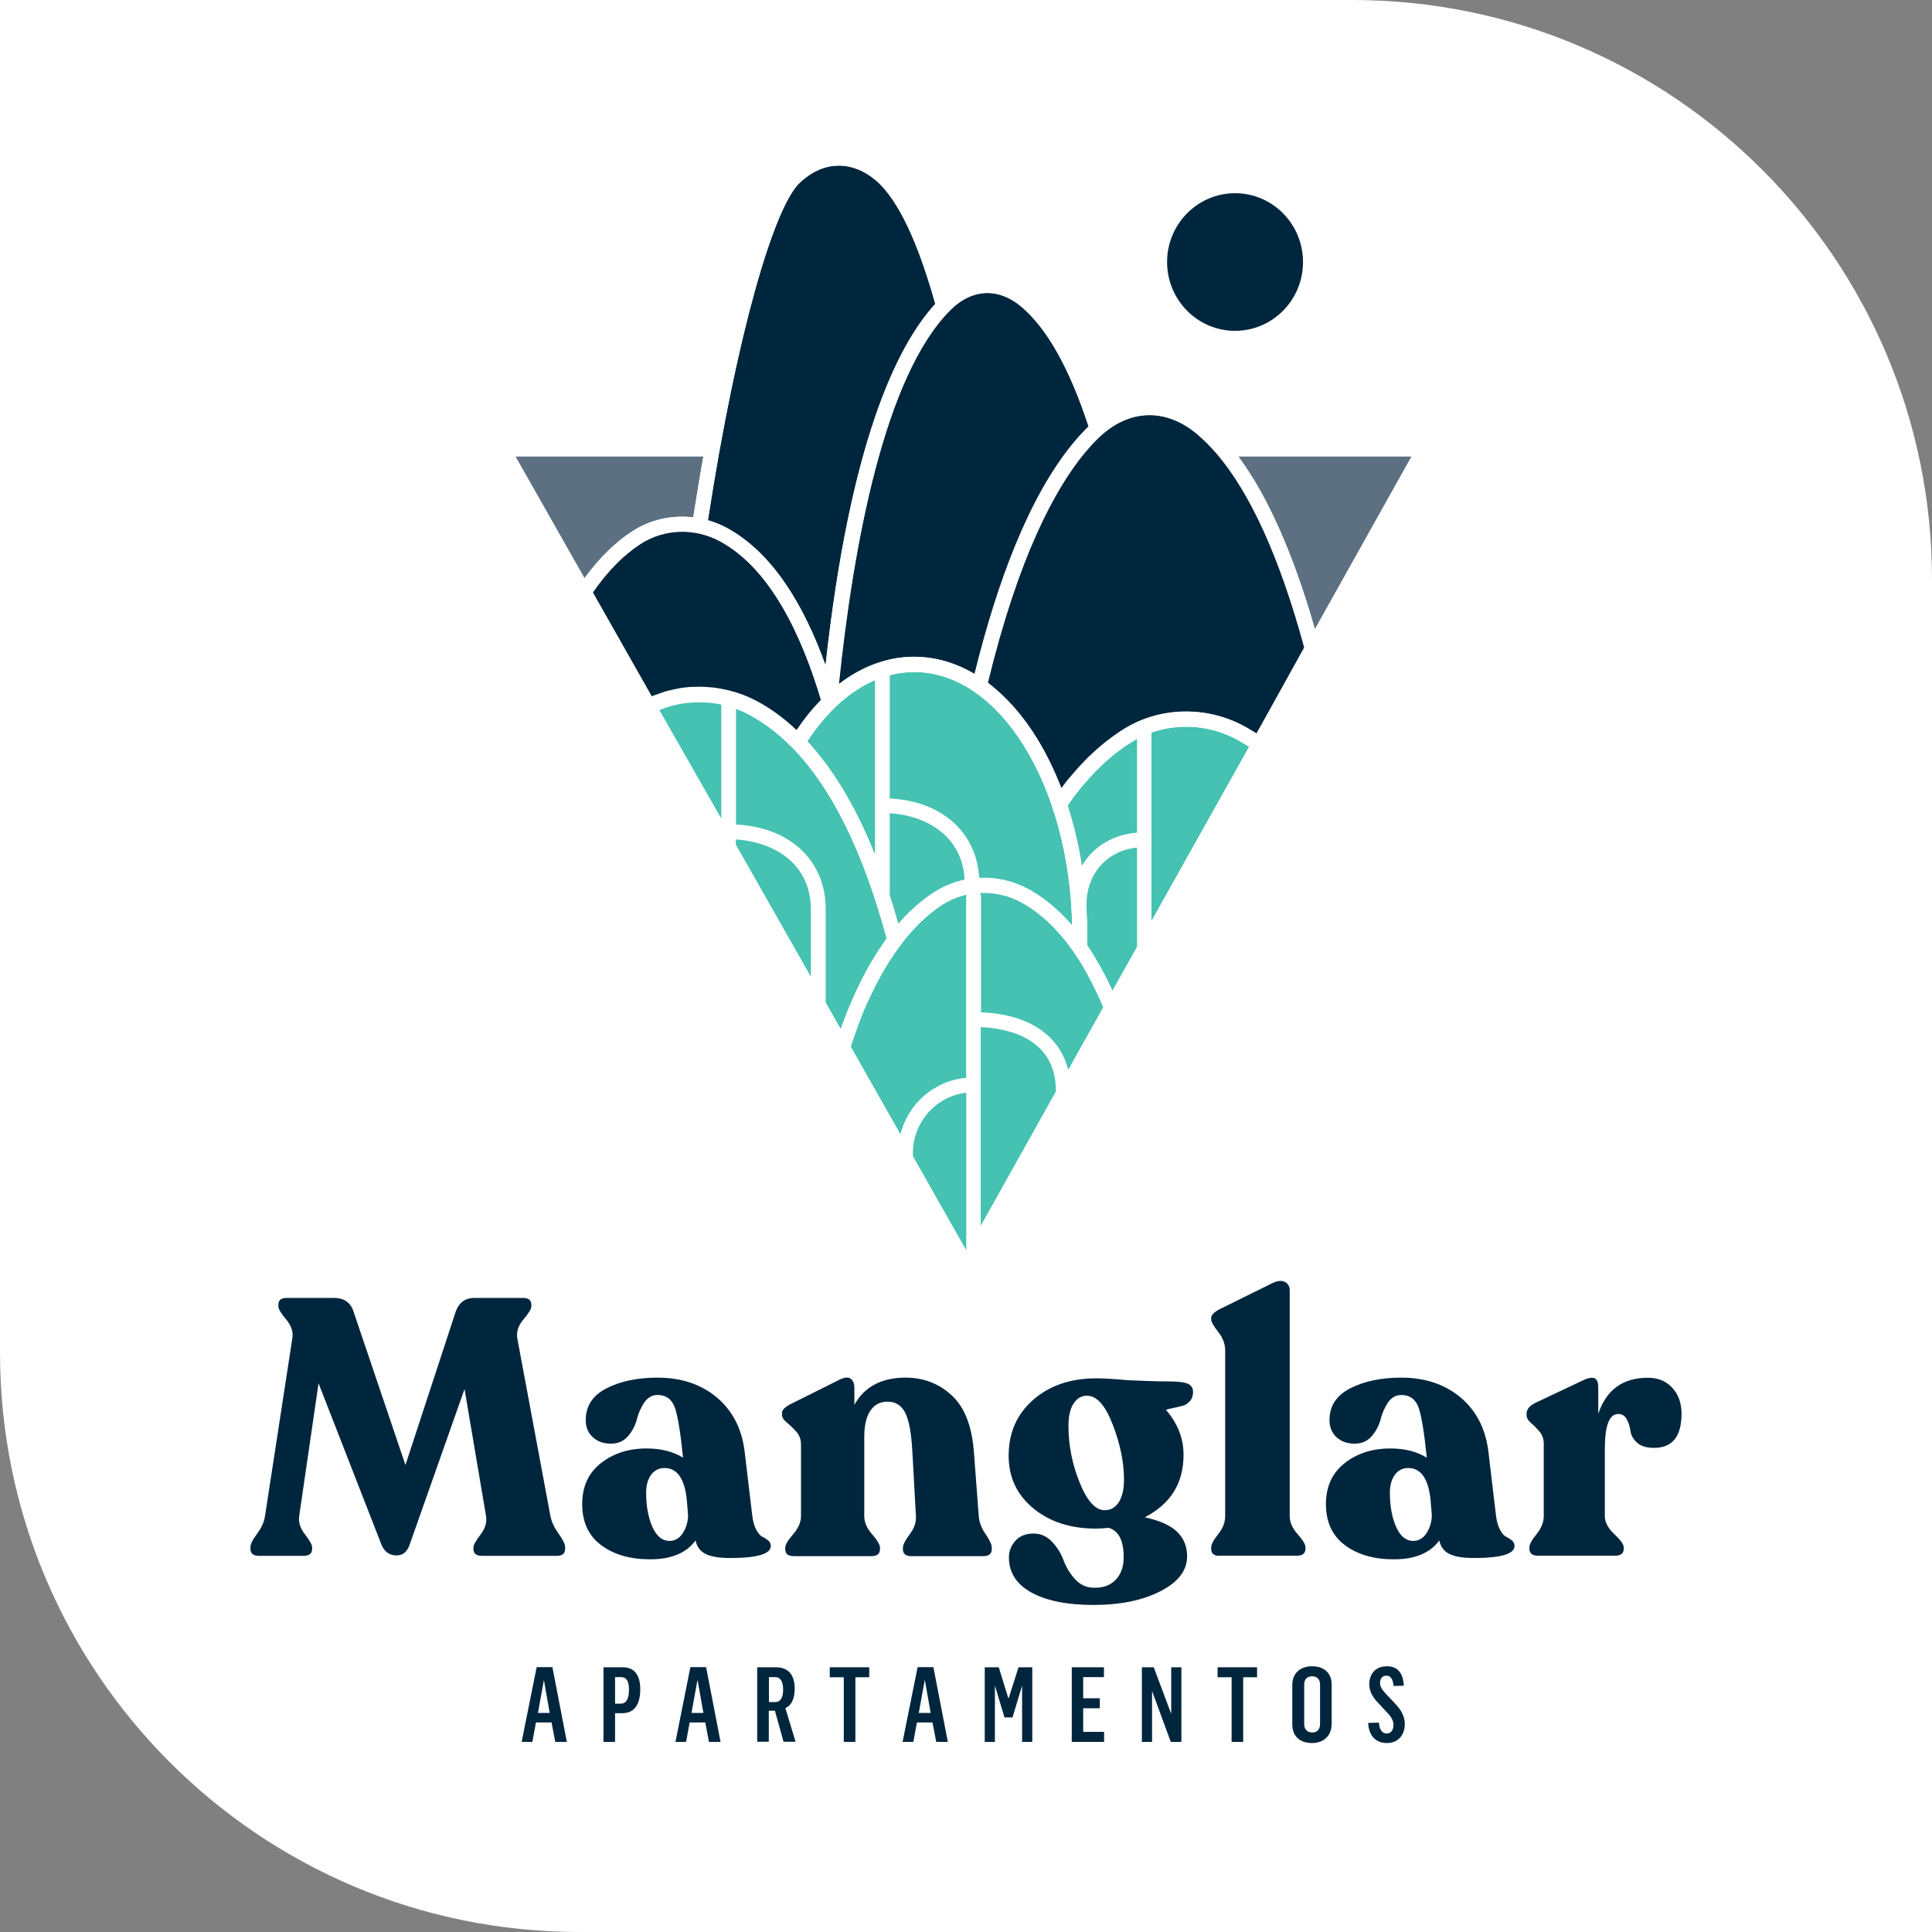 <svg xmlns="http://www.w3.org/2000/svg" width="50" height="50" viewBox="0 0 50 50" fill="none"><rect x="0" y="0" width="50" height="50" fill="#808080" stroke="none"/><path d="M0 0H35C43.284 0 50 6.716 50 15V50H15C6.716 50 0 43.284 0 35V0Z" fill="white"></path><path d="M14.244 39.23C14.274 39.388 14.348 39.541 14.459 39.695C14.57 39.849 14.626 39.965 14.626 40.047V40.085C14.626 40.205 14.552 40.265 14.404 40.265H12.474C12.326 40.265 12.252 40.205 12.252 40.085V40.047C12.252 39.984 12.315 39.875 12.437 39.714C12.559 39.553 12.607 39.391 12.578 39.23L12.022 35.949L10.6 39.98C10.537 40.16 10.426 40.254 10.267 40.254C10.085 40.254 9.956 40.167 9.878 39.991L8.244 35.799L7.744 39.23C7.718 39.391 7.77 39.553 7.893 39.71C8.015 39.867 8.078 39.98 8.078 40.047V40.085C8.078 40.205 8.004 40.265 7.856 40.265H6.704C6.556 40.265 6.481 40.205 6.481 40.085V40.047C6.481 39.965 6.537 39.849 6.652 39.695C6.767 39.541 6.837 39.388 6.859 39.23L7.567 34.625C7.593 34.464 7.537 34.303 7.404 34.145C7.27 33.987 7.204 33.875 7.204 33.807V33.77C7.204 33.65 7.274 33.59 7.418 33.59H8.644C8.896 33.59 9.067 33.703 9.144 33.928L10.493 37.914L11.793 33.946C11.878 33.71 12.041 33.59 12.274 33.59H13.537C13.678 33.59 13.752 33.65 13.752 33.77V33.807C13.752 33.871 13.685 33.984 13.548 34.145C13.411 34.306 13.359 34.475 13.389 34.644L14.244 39.23Z" fill="#00263E"></path><path d="M19.47 39.237C19.489 39.388 19.526 39.508 19.578 39.601C19.63 39.691 19.681 39.751 19.737 39.774C19.789 39.8 19.837 39.83 19.881 39.867C19.926 39.905 19.948 39.954 19.948 40.01C19.948 40.216 19.6 40.321 18.9 40.321C18.615 40.321 18.404 40.288 18.263 40.216C18.122 40.149 18.037 40.032 18 39.867C17.763 40.194 17.37 40.355 16.822 40.355C16.304 40.355 15.882 40.231 15.556 39.987C15.23 39.744 15.067 39.388 15.067 38.926C15.067 38.476 15.226 38.124 15.548 37.869C15.87 37.614 16.267 37.486 16.737 37.486C17.104 37.486 17.415 37.565 17.674 37.722V37.693C17.611 37.074 17.541 36.654 17.467 36.432C17.389 36.215 17.241 36.102 17.015 36.102C16.874 36.102 16.759 36.17 16.67 36.301C16.585 36.432 16.518 36.579 16.482 36.733C16.441 36.89 16.367 37.032 16.256 37.164C16.144 37.295 15.996 37.362 15.811 37.362C15.618 37.362 15.463 37.306 15.341 37.194C15.219 37.081 15.159 36.935 15.159 36.751C15.159 36.388 15.337 36.114 15.696 35.93C16.055 35.746 16.496 35.653 17.015 35.653C17.633 35.653 18.144 35.825 18.552 36.166C18.956 36.508 19.196 36.969 19.27 37.554L19.47 39.237ZM17.326 39.879C17.467 39.879 17.585 39.811 17.674 39.672C17.763 39.534 17.807 39.376 17.807 39.204L17.77 38.773C17.707 38.251 17.515 37.992 17.196 37.992C17.055 37.992 16.941 38.049 16.852 38.165C16.767 38.281 16.722 38.435 16.722 38.63C16.722 38.983 16.778 39.279 16.885 39.519C16.993 39.759 17.141 39.879 17.326 39.879Z" fill="#00263E"></path><path d="M25.33 39.237C25.341 39.395 25.4 39.549 25.507 39.703C25.611 39.856 25.667 39.972 25.667 40.055V40.093C25.667 40.212 25.593 40.273 25.445 40.273H23.589C23.441 40.273 23.367 40.212 23.367 40.093V40.055C23.367 39.98 23.426 39.864 23.544 39.706C23.663 39.549 23.715 39.391 23.704 39.237L23.611 37.554C23.585 37.089 23.526 36.763 23.43 36.568C23.333 36.373 23.181 36.275 22.97 36.275C22.77 36.275 22.622 36.358 22.518 36.519C22.415 36.68 22.367 36.905 22.367 37.186V39.237C22.367 39.395 22.433 39.553 22.57 39.706C22.707 39.864 22.774 39.98 22.774 40.055V40.093C22.774 40.212 22.7 40.273 22.552 40.273H20.544C20.396 40.273 20.322 40.212 20.322 40.093V40.055C20.322 39.98 20.389 39.864 20.526 39.706C20.663 39.549 20.73 39.391 20.73 39.237V37.385C20.73 37.254 20.689 37.141 20.607 37.051C20.526 36.961 20.445 36.883 20.363 36.815C20.278 36.748 20.237 36.68 20.237 36.605V36.575C20.237 36.492 20.311 36.414 20.459 36.339L21.759 35.69C21.878 35.641 21.967 35.638 22.022 35.686C22.081 35.735 22.111 35.81 22.111 35.915V36.358C22.37 35.889 22.815 35.653 23.437 35.653C23.9 35.653 24.3 35.806 24.633 36.114C24.967 36.421 25.159 36.92 25.207 37.61L25.33 39.237Z" fill="#00263E"></path><path d="M30.196 35.75C30.489 35.75 30.674 35.773 30.763 35.821C30.848 35.87 30.885 35.949 30.874 36.061C30.867 36.148 30.837 36.219 30.785 36.271C30.733 36.324 30.681 36.358 30.626 36.376C30.574 36.391 30.496 36.41 30.393 36.432C30.289 36.455 30.219 36.47 30.174 36.485C30.478 36.837 30.63 37.224 30.63 37.651C30.63 38.386 30.296 38.922 29.626 39.267C30.022 39.354 30.304 39.481 30.47 39.65C30.637 39.815 30.722 40.025 30.722 40.276C30.722 40.648 30.489 40.947 30.026 41.184C29.563 41.42 28.985 41.536 28.3 41.536C27.626 41.536 27.093 41.431 26.7 41.218C26.308 41.004 26.111 40.7 26.111 40.306C26.111 40.145 26.167 39.999 26.278 39.875C26.389 39.751 26.548 39.688 26.752 39.688C26.937 39.688 27.096 39.759 27.23 39.905C27.363 40.047 27.463 40.209 27.526 40.385C27.593 40.561 27.689 40.722 27.822 40.869C27.956 41.015 28.119 41.09 28.311 41.09C28.552 41.097 28.741 41.026 28.878 40.88C29.015 40.734 29.081 40.539 29.081 40.303C29.081 39.871 28.952 39.616 28.693 39.541C28.556 39.553 28.445 39.56 28.359 39.56C27.704 39.56 27.163 39.384 26.741 39.035C26.315 38.682 26.104 38.229 26.104 37.674C26.104 37.078 26.315 36.597 26.741 36.226C27.163 35.855 27.711 35.671 28.378 35.671C28.552 35.671 28.822 35.686 29.196 35.72C29.563 35.735 29.896 35.75 30.196 35.75ZM27.652 36.909C27.652 37.404 27.748 37.891 27.941 38.367C28.133 38.844 28.348 39.084 28.589 39.084C28.744 39.084 28.867 39.013 28.956 38.874C29.044 38.731 29.089 38.54 29.089 38.296C29.089 37.85 28.993 37.377 28.8 36.875C28.608 36.373 28.385 36.121 28.133 36.121C27.985 36.121 27.867 36.189 27.782 36.328C27.693 36.462 27.652 36.657 27.652 36.909Z" fill="#00263E"></path><path d="M31.559 40.265C31.419 40.265 31.345 40.205 31.345 40.085V40.047C31.345 39.972 31.404 39.856 31.526 39.706C31.648 39.553 31.707 39.399 31.707 39.241V34.944C31.707 34.782 31.648 34.621 31.526 34.468C31.404 34.314 31.345 34.205 31.345 34.145V34.108C31.345 34.04 31.411 33.965 31.548 33.89L32.952 33.196C33.081 33.14 33.185 33.136 33.263 33.181C33.341 33.23 33.378 33.297 33.378 33.391V39.237C33.378 39.395 33.444 39.549 33.581 39.703C33.719 39.856 33.785 39.969 33.785 40.044V40.081C33.785 40.201 33.711 40.261 33.563 40.261H31.559V40.265Z" fill="#00263E"></path><path d="M38.718 39.237C38.737 39.388 38.774 39.508 38.826 39.601C38.878 39.691 38.929 39.751 38.985 39.774C39.037 39.8 39.085 39.83 39.13 39.867C39.174 39.905 39.196 39.954 39.196 40.01C39.196 40.216 38.848 40.321 38.148 40.321C37.863 40.321 37.652 40.288 37.511 40.216C37.37 40.149 37.285 40.032 37.248 39.867C37.011 40.194 36.618 40.355 36.07 40.355C35.552 40.355 35.13 40.231 34.804 39.987C34.478 39.744 34.315 39.388 34.315 38.926C34.315 38.476 34.474 38.124 34.796 37.869C35.118 37.614 35.515 37.486 35.985 37.486C36.352 37.486 36.663 37.565 36.922 37.722V37.693C36.859 37.074 36.789 36.654 36.715 36.432C36.637 36.215 36.489 36.102 36.263 36.102C36.122 36.102 36.007 36.17 35.918 36.301C35.833 36.432 35.767 36.579 35.73 36.733C35.689 36.89 35.615 37.032 35.504 37.164C35.392 37.295 35.244 37.362 35.059 37.362C34.867 37.362 34.711 37.306 34.589 37.194C34.467 37.081 34.407 36.935 34.407 36.751C34.407 36.388 34.585 36.114 34.944 35.93C35.304 35.746 35.744 35.653 36.263 35.653C36.881 35.653 37.392 35.825 37.8 36.166C38.204 36.508 38.444 36.969 38.518 37.554L38.718 39.237ZM36.574 39.879C36.715 39.879 36.833 39.811 36.922 39.672C37.011 39.534 37.055 39.376 37.055 39.204L37.018 38.773C36.955 38.251 36.763 37.992 36.444 37.992C36.304 37.992 36.189 38.049 36.1 38.165C36.015 38.281 35.97 38.435 35.97 38.63C35.97 38.983 36.026 39.279 36.133 39.519C36.241 39.759 36.389 39.879 36.574 39.879Z" fill="#00263E"></path><path d="M42.644 35.656C42.911 35.656 43.122 35.742 43.281 35.919C43.441 36.095 43.518 36.316 43.518 36.586C43.518 37.175 43.281 37.471 42.804 37.471C42.611 37.471 42.467 37.426 42.367 37.336C42.267 37.246 42.211 37.145 42.196 37.032C42.181 36.92 42.148 36.819 42.1 36.729C42.052 36.639 41.978 36.594 41.878 36.594C41.648 36.594 41.533 36.894 41.533 37.498V39.237C41.533 39.395 41.615 39.549 41.778 39.703C41.941 39.856 42.022 39.969 42.022 40.044V40.081C42.022 40.201 41.948 40.261 41.8 40.261H39.804C39.656 40.261 39.581 40.201 39.581 40.081V40.044C39.581 39.969 39.644 39.852 39.767 39.703C39.889 39.549 39.952 39.395 39.952 39.237V37.366C39.952 37.242 39.915 37.134 39.841 37.047C39.767 36.961 39.693 36.886 39.618 36.822C39.544 36.759 39.507 36.691 39.507 36.616V36.586C39.507 36.481 39.578 36.388 39.722 36.312L41.029 35.694C41.152 35.649 41.241 35.645 41.289 35.682C41.337 35.72 41.363 35.791 41.363 35.9V36.586C41.574 35.968 42 35.656 42.644 35.656Z" fill="#00263E"></path><path d="M13.889 43.145H14.296L14.67 45.08H14.37L14.274 44.578H13.87L13.778 45.08H13.5L13.889 43.145ZM14.226 44.33L14.078 43.49H14.074L13.922 44.33H14.226Z" fill="#00263E"></path><path d="M15.618 43.149H16.118C16.43 43.149 16.57 43.366 16.57 43.722C16.57 44.097 16.426 44.337 16.104 44.337H15.918V45.08H15.618V43.149ZM16.063 44.09C16.207 44.09 16.278 43.97 16.278 43.73C16.278 43.528 16.226 43.404 16.074 43.404H15.918V44.09H16.063Z" fill="#00263E"></path><path d="M17.867 43.145H18.274L18.648 45.08H18.348L18.252 44.578H17.848L17.756 45.08H17.481L17.867 43.145ZM18.204 44.33L18.055 43.49H18.048L17.896 44.33H18.204Z" fill="#00263E"></path><path d="M19.596 43.149H20.081C20.392 43.149 20.567 43.336 20.567 43.7C20.567 43.977 20.474 44.142 20.326 44.206L20.589 45.076H20.278L20.055 44.274H19.896V45.076H19.596V43.149ZM20.063 44.049C20.192 44.049 20.267 43.947 20.267 43.726C20.267 43.539 20.211 43.404 20.059 43.404H19.9V44.049H20.063Z" fill="#00263E"></path><path d="M21.837 43.407H21.474V43.149H22.496V43.407H22.137V45.08H21.837V43.407Z" fill="#00263E"></path><path d="M23.748 43.145H24.156L24.53 45.08H24.23L24.133 44.578H23.73L23.637 45.08H23.359L23.748 43.145ZM24.085 44.33L23.937 43.49H23.93L23.778 44.33H24.085Z" fill="#00263E"></path><path d="M25.478 43.149H25.848L26.096 43.951H26.104L26.359 43.149H26.715V45.08H26.452V43.636H26.448L26.204 44.446H25.996L25.752 43.636H25.748V45.08H25.485V43.149H25.478Z" fill="#00263E"></path><path d="M27.737 43.149H28.57V43.404H28.033V43.951H28.463V44.21H28.033V44.821H28.574V45.08H27.737V43.149Z" fill="#00263E"></path><path d="M29.548 43.149H29.859L30.307 44.345H30.311V43.149H30.574V45.08H30.3L29.815 43.764V45.08H29.552V43.149H29.548Z" fill="#00263E"></path><path d="M31.874 43.407H31.511V43.149H32.533V43.407H32.174V45.08H31.874V43.407Z" fill="#00263E"></path><path d="M33.444 44.615V43.614C33.444 43.291 33.663 43.123 33.955 43.123C34.241 43.123 34.463 43.273 34.463 43.599V44.608C34.463 44.941 34.237 45.11 33.952 45.11C33.652 45.106 33.444 44.949 33.444 44.615ZM34.163 44.619V43.591C34.163 43.464 34.085 43.381 33.955 43.381C33.818 43.381 33.752 43.475 33.752 43.595V44.619C33.752 44.739 33.818 44.836 33.959 44.836C34.096 44.84 34.163 44.742 34.163 44.619Z" fill="#00263E"></path><path d="M35.407 44.589L35.685 44.581C35.7 44.727 35.745 44.862 35.889 44.862C36.019 44.862 36.063 44.746 36.063 44.638C36.063 44.525 36 44.42 35.889 44.311L35.689 44.094C35.533 43.94 35.437 43.782 35.437 43.587C35.437 43.333 35.589 43.123 35.893 43.123C36.119 43.123 36.311 43.242 36.33 43.625L36.067 43.633C36.048 43.471 36 43.366 35.882 43.366C35.77 43.366 35.715 43.445 35.715 43.565C35.715 43.678 35.815 43.779 35.907 43.88L36.093 44.075C36.259 44.248 36.356 44.413 36.356 44.623C36.356 44.9 36.185 45.11 35.889 45.11C35.596 45.106 35.426 44.915 35.407 44.589Z" fill="#00263E"></path><path d="M17.941 13.389C18.026 12.849 18.111 12.32 18.204 11.81H13.337L15.126 14.964C15.504 14.443 15.922 14.03 16.374 13.741C16.845 13.441 17.4 13.325 17.941 13.389Z" fill="#5C7082"></path><path d="M28.115 11.098C28.145 11.068 28.174 11.041 28.204 11.011C28.193 11.019 28.185 11.026 28.178 11.034C28.178 11.034 28.178 11.034 28.174 11.037C27.685 9.549 27.108 8.514 26.445 7.947C26.159 7.704 25.856 7.584 25.556 7.584C25.219 7.584 24.885 7.734 24.589 8.034C22.882 9.747 22.085 14.113 21.711 17.712C22.308 17.251 22.97 17 23.663 17C24.207 17 24.737 17.154 25.23 17.446C25.811 15.088 26.626 12.879 27.767 11.491C27.878 11.349 27.996 11.214 28.115 11.098Z" fill="#00263E"></path><path d="M20.893 19.186C21.867 20.233 22.656 21.815 23.248 23.911C23.523 23.593 23.834 23.311 24.178 23.09C24.911 22.621 25.848 22.591 26.626 23.019C26.889 23.161 27.137 23.345 27.374 23.566C27.382 23.574 27.389 23.581 27.396 23.585C27.43 23.615 27.463 23.649 27.497 23.683C27.504 23.69 27.508 23.694 27.515 23.701C27.578 23.765 27.641 23.832 27.7 23.9C27.708 23.911 27.719 23.919 27.726 23.93C27.734 23.938 27.741 23.949 27.748 23.956C27.674 20.315 25.867 17.394 23.66 17.394C22.615 17.39 21.634 18.054 20.893 19.186Z" fill="#45C2B1"></path><path d="M28.533 26.015C28.511 25.966 28.493 25.918 28.47 25.872C28.459 25.846 28.445 25.816 28.433 25.79C28.411 25.738 28.385 25.689 28.363 25.64C28.352 25.617 28.341 25.595 28.333 25.576C28.3 25.509 28.267 25.445 28.233 25.378C28.219 25.348 28.204 25.321 28.189 25.295C28.17 25.258 28.148 25.22 28.13 25.183C28.111 25.149 28.093 25.119 28.074 25.085C28.056 25.055 28.041 25.025 28.022 24.995C28.004 24.961 27.982 24.927 27.959 24.894C27.945 24.871 27.93 24.849 27.915 24.823C27.83 24.691 27.741 24.564 27.652 24.444C27.645 24.436 27.641 24.429 27.633 24.418C27.604 24.38 27.574 24.339 27.541 24.301C27.533 24.29 27.526 24.282 27.519 24.275C27.485 24.238 27.456 24.2 27.422 24.163C27.419 24.159 27.415 24.155 27.411 24.151C27.267 23.986 27.119 23.84 26.963 23.712C26.796 23.574 26.622 23.454 26.445 23.356C25.789 23 25 23.023 24.389 23.416C23.859 23.758 23.159 24.436 22.53 25.775C22.526 25.779 22.526 25.786 22.522 25.79C22.504 25.831 22.485 25.876 22.463 25.918C22.456 25.933 22.448 25.948 22.441 25.962C22.422 26 22.407 26.038 22.393 26.079C22.381 26.101 22.374 26.124 22.363 26.142C22.348 26.176 22.333 26.214 22.319 26.251C22.307 26.277 22.296 26.304 22.289 26.33C22.274 26.364 22.263 26.401 22.248 26.435C22.237 26.465 22.226 26.491 22.215 26.521C22.204 26.555 22.189 26.589 22.178 26.626C22.167 26.656 22.156 26.69 22.145 26.72C22.133 26.754 22.119 26.788 22.107 26.825C22.096 26.859 22.085 26.889 22.074 26.922C22.063 26.96 22.048 26.994 22.037 27.031C22.03 27.05 22.022 27.073 22.019 27.091L25.022 32.386L28.559 26.071C28.544 26.049 28.541 26.034 28.533 26.015Z" fill="#45C2B1"></path><path d="M16.867 18.024C16.87 18.024 16.874 18.02 16.878 18.02C16.926 17.997 16.978 17.979 17.03 17.96C17.048 17.953 17.063 17.949 17.082 17.941C17.119 17.93 17.156 17.915 17.193 17.904C17.211 17.896 17.233 17.892 17.256 17.885C17.293 17.874 17.326 17.866 17.363 17.859C17.385 17.855 17.404 17.848 17.426 17.844C17.463 17.836 17.5 17.829 17.537 17.821C17.556 17.817 17.578 17.814 17.596 17.81C17.641 17.802 17.682 17.799 17.726 17.791C17.741 17.791 17.752 17.788 17.767 17.788C17.822 17.78 17.882 17.776 17.941 17.776C17.952 17.776 17.959 17.776 17.97 17.776C18.011 17.776 18.052 17.773 18.089 17.773C18.096 17.773 18.104 17.773 18.108 17.773C18.137 17.773 18.17 17.773 18.2 17.776C18.23 17.776 18.263 17.776 18.293 17.78C18.322 17.784 18.356 17.784 18.385 17.788C18.415 17.791 18.448 17.791 18.478 17.795C18.508 17.799 18.541 17.802 18.57 17.81C18.6 17.814 18.633 17.817 18.663 17.825C18.693 17.832 18.726 17.84 18.756 17.844C18.785 17.851 18.815 17.855 18.845 17.863C18.878 17.87 18.907 17.881 18.941 17.889C18.97 17.896 18.996 17.904 19.026 17.911C19.059 17.922 19.093 17.934 19.126 17.945C19.152 17.953 19.178 17.964 19.204 17.971C19.241 17.986 19.278 18.001 19.315 18.016C19.337 18.024 19.359 18.035 19.378 18.043C19.437 18.069 19.493 18.095 19.552 18.125C19.926 18.32 20.282 18.579 20.615 18.894C20.811 18.601 21.022 18.343 21.248 18.11C20.733 16.381 19.919 14.701 18.641 14.004C17.985 13.648 17.2 13.67 16.585 14.064C16.137 14.352 15.719 14.776 15.341 15.328L16.867 18.024Z" fill="#00263E"></path><path d="M32.489 18.965C32.5 18.973 32.508 18.976 32.519 18.984L33.763 16.764C33.137 14.457 32.374 12.766 31.493 11.742C31.334 11.555 31.171 11.39 31.008 11.255C30.608 10.914 30.178 10.745 29.752 10.745C29.278 10.745 28.808 10.955 28.389 11.375C28.278 11.484 28.171 11.607 28.059 11.739C27.3 12.665 26.36 14.405 25.567 17.671C26.041 18.027 26.478 18.519 26.856 19.137C27.093 19.527 27.3 19.955 27.474 20.409C27.478 20.401 27.482 20.398 27.489 20.39C27.508 20.367 27.522 20.345 27.541 20.323C27.556 20.304 27.571 20.285 27.585 20.262C27.604 20.24 27.619 20.218 27.637 20.195C27.652 20.176 27.667 20.157 27.685 20.139C27.704 20.116 27.723 20.094 27.741 20.075C27.756 20.056 27.774 20.038 27.789 20.019C27.808 19.996 27.826 19.977 27.845 19.955C27.86 19.936 27.878 19.918 27.896 19.899C27.915 19.876 27.934 19.858 27.952 19.835C27.971 19.816 27.985 19.797 28.004 19.779C28.022 19.76 28.041 19.738 28.063 19.719C28.082 19.7 28.096 19.681 28.115 19.663C28.134 19.644 28.156 19.621 28.174 19.602C28.193 19.584 28.211 19.569 28.23 19.55C28.248 19.531 28.271 19.512 28.293 19.494C28.311 19.475 28.33 19.46 28.348 19.441C28.371 19.422 28.389 19.404 28.411 19.385C28.43 19.37 28.448 19.351 28.467 19.336C28.489 19.317 28.511 19.299 28.534 19.28C28.552 19.265 28.571 19.25 28.589 19.235C28.611 19.216 28.637 19.198 28.66 19.179C28.678 19.164 28.697 19.149 28.715 19.137C28.741 19.119 28.763 19.1 28.789 19.081C28.808 19.07 28.823 19.055 28.841 19.044C28.871 19.025 28.896 19.003 28.926 18.984C28.941 18.973 28.956 18.961 28.971 18.954C29.015 18.924 29.059 18.898 29.104 18.867C30.022 18.301 31.197 18.267 32.174 18.781C32.226 18.808 32.282 18.837 32.334 18.871C32.348 18.879 32.367 18.89 32.382 18.901C32.411 18.916 32.448 18.942 32.489 18.965Z" fill="#00263E"></path><path d="M22.648 4.651C22.015 4.134 21.282 4.168 20.689 4.738C20.019 5.383 19.056 8.686 18.319 13.464C18.493 13.512 18.659 13.58 18.822 13.67C19.996 14.311 20.808 15.665 21.363 17.221C21.993 11.476 23.2 8.96 24.204 7.865C23.667 5.938 23.115 5.038 22.648 4.651Z" fill="#00263E"></path><path d="M36.534 11.81H32.045C32.804 12.83 33.471 14.33 34.03 16.284L36.534 11.81Z" fill="#5C7082"></path><path d="M28.596 25.246C28.633 25.317 28.67 25.392 28.707 25.464C28.711 25.475 28.719 25.486 28.722 25.497C28.744 25.546 28.767 25.591 28.789 25.644L28.926 25.396L32.326 19.325C32.319 19.321 32.311 19.314 32.3 19.31C32.259 19.284 32.219 19.258 32.178 19.235C32.163 19.227 32.148 19.216 32.133 19.209C32.081 19.179 32.033 19.149 31.982 19.122C31.126 18.672 30.093 18.703 29.293 19.198C29.244 19.227 29.2 19.258 29.152 19.288C29.137 19.299 29.119 19.31 29.104 19.321C29.074 19.34 29.044 19.363 29.015 19.385C28.996 19.4 28.978 19.415 28.959 19.426C28.933 19.445 28.907 19.464 28.881 19.483C28.859 19.497 28.841 19.516 28.819 19.531C28.796 19.55 28.774 19.569 28.752 19.587C28.73 19.606 28.707 19.625 28.689 19.644C28.667 19.663 28.648 19.677 28.626 19.696C28.604 19.715 28.581 19.738 28.559 19.756C28.541 19.775 28.522 19.79 28.504 19.809C28.482 19.831 28.459 19.854 28.437 19.876C28.419 19.891 28.404 19.91 28.385 19.925C28.363 19.948 28.341 19.974 28.315 19.996C28.3 20.011 28.285 20.03 28.27 20.045C28.248 20.071 28.222 20.098 28.2 20.12C28.185 20.135 28.17 20.15 28.159 20.165C28.133 20.191 28.111 20.221 28.089 20.247C28.078 20.262 28.063 20.277 28.052 20.289C28.026 20.319 28.004 20.349 27.978 20.375C27.967 20.39 27.956 20.401 27.945 20.416C27.919 20.446 27.896 20.48 27.87 20.51C27.859 20.521 27.852 20.532 27.841 20.547C27.815 20.581 27.793 20.615 27.767 20.645C27.759 20.656 27.752 20.668 27.744 20.679C27.719 20.712 27.693 20.75 27.67 20.784C27.663 20.795 27.656 20.802 27.652 20.814C27.645 20.825 27.637 20.836 27.626 20.851C27.956 21.867 28.13 23.004 28.13 24.181C28.13 24.275 28.13 24.365 28.126 24.459C28.133 24.474 28.145 24.485 28.152 24.5C28.17 24.526 28.189 24.556 28.207 24.582C28.233 24.624 28.259 24.665 28.285 24.706C28.296 24.725 28.311 24.747 28.322 24.766C28.359 24.83 28.396 24.89 28.433 24.957C28.445 24.98 28.459 25.003 28.47 25.025C28.5 25.074 28.526 25.126 28.552 25.179C28.574 25.201 28.585 25.224 28.596 25.246Z" fill="#45C2B1"></path><path d="M21.77 26.596C21.796 26.517 21.826 26.442 21.856 26.364C21.878 26.304 21.9 26.247 21.922 26.191C21.937 26.157 21.948 26.124 21.963 26.094C22.23 25.445 22.53 24.879 22.867 24.402C22.874 24.387 22.885 24.376 22.893 24.361C22.911 24.335 22.926 24.309 22.945 24.286C22.33 22.006 21.496 20.337 20.459 19.302C20.459 19.302 20.459 19.302 20.459 19.306C20.119 18.965 19.752 18.691 19.37 18.489C19.322 18.462 19.274 18.44 19.226 18.418C19.211 18.41 19.196 18.406 19.181 18.399C19.148 18.384 19.115 18.369 19.081 18.358C19.063 18.35 19.044 18.343 19.026 18.339C18.996 18.328 18.963 18.316 18.933 18.305C18.915 18.297 18.893 18.294 18.87 18.286C18.841 18.279 18.811 18.267 18.782 18.26C18.759 18.256 18.737 18.249 18.719 18.245C18.689 18.238 18.659 18.23 18.63 18.226C18.608 18.223 18.585 18.219 18.563 18.215C18.533 18.211 18.504 18.204 18.474 18.2C18.452 18.196 18.43 18.192 18.407 18.192C18.378 18.189 18.348 18.185 18.319 18.185C18.296 18.181 18.274 18.181 18.252 18.181C18.222 18.181 18.193 18.177 18.163 18.177C18.141 18.177 18.119 18.177 18.096 18.177C18.067 18.177 18.037 18.177 18.004 18.177C17.982 18.177 17.959 18.177 17.941 18.181C17.907 18.181 17.878 18.185 17.845 18.189C17.826 18.189 17.804 18.192 17.785 18.192C17.748 18.196 17.711 18.204 17.674 18.207C17.659 18.211 17.645 18.211 17.63 18.215C17.578 18.223 17.53 18.234 17.478 18.245C17.467 18.249 17.456 18.253 17.445 18.253C17.404 18.26 17.367 18.271 17.33 18.282C17.311 18.286 17.293 18.294 17.278 18.301C17.244 18.312 17.215 18.32 17.185 18.331C17.167 18.339 17.145 18.346 17.126 18.354C17.104 18.361 17.081 18.369 17.059 18.38L21.756 26.637C21.759 26.622 21.767 26.608 21.77 26.596Z" fill="#45C2B1"></path><path d="M31.963 8.956C33.148 8.956 34.111 7.981 34.111 6.781C34.111 5.581 33.148 4.606 31.963 4.606C30.778 4.606 29.815 5.581 29.815 6.781C29.815 7.981 30.778 8.956 31.963 8.956ZM31.963 5C32.934 5 33.722 5.799 33.722 6.781C33.722 7.764 32.934 8.563 31.963 8.563C30.993 8.563 30.204 7.764 30.204 6.781C30.204 5.799 30.993 5 31.963 5Z" fill="white"></path><path d="M37.2 11.42H31.722C31.567 11.248 31.411 11.09 31.256 10.955C30.385 10.213 29.359 10.156 28.489 10.775C28.026 9.41 27.437 8.285 26.693 7.644C26.007 7.059 25.196 7.036 24.522 7.565C24.044 5.923 23.5 4.846 22.889 4.348C22.104 3.706 21.156 3.748 20.419 4.453C19.73 5.116 18.93 7.809 18.27 11.416H12.67L16.519 18.192L18.311 21.35L25.022 33.17L28.748 26.517L32.844 19.205L33.859 17.39L37.2 11.42ZM36.533 11.81L34.03 16.284C33.47 14.33 32.804 12.83 32.044 11.81H36.533ZM24.585 8.03C24.881 7.73 25.215 7.58 25.552 7.58C25.856 7.58 26.159 7.7 26.441 7.944C27.104 8.51 27.685 9.545 28.17 11.034C28.17 11.034 28.17 11.034 28.174 11.03C28.181 11.023 28.193 11.015 28.2 11.008C28.17 11.034 28.141 11.064 28.111 11.094C27.993 11.214 27.874 11.345 27.756 11.488C26.619 12.875 25.8 15.084 25.219 17.442C24.726 17.15 24.196 16.996 23.652 16.996C22.963 16.996 22.296 17.247 21.7 17.709C22.081 14.109 22.881 9.744 24.585 8.03ZM29.422 21.549C28.8 21.598 28.289 21.916 28 22.404C27.915 21.864 27.793 21.343 27.633 20.851C27.641 20.84 27.648 20.829 27.659 20.814C27.667 20.802 27.674 20.795 27.678 20.784C27.704 20.75 27.726 20.712 27.752 20.679C27.759 20.668 27.767 20.656 27.774 20.645C27.8 20.611 27.822 20.578 27.848 20.547C27.859 20.536 27.867 20.521 27.878 20.51C27.904 20.48 27.926 20.446 27.952 20.416C27.963 20.401 27.974 20.39 27.985 20.375C28.007 20.345 28.033 20.315 28.059 20.289C28.07 20.274 28.085 20.259 28.096 20.247C28.119 20.221 28.145 20.191 28.167 20.165C28.181 20.15 28.193 20.135 28.207 20.12C28.23 20.094 28.256 20.067 28.278 20.045C28.293 20.03 28.307 20.011 28.322 19.996C28.345 19.974 28.367 19.948 28.393 19.925C28.411 19.906 28.426 19.891 28.445 19.876C28.467 19.854 28.489 19.831 28.511 19.809C28.53 19.79 28.548 19.775 28.567 19.756C28.589 19.738 28.611 19.715 28.633 19.696C28.652 19.677 28.674 19.659 28.696 19.644C28.719 19.625 28.741 19.606 28.759 19.587C28.782 19.569 28.804 19.55 28.826 19.531C28.848 19.516 28.867 19.497 28.889 19.483C28.915 19.464 28.941 19.445 28.967 19.426C28.985 19.411 29.004 19.396 29.022 19.385C29.052 19.363 29.081 19.344 29.111 19.321C29.126 19.31 29.145 19.299 29.159 19.288C29.204 19.258 29.252 19.227 29.3 19.198C29.341 19.171 29.381 19.149 29.426 19.126V21.549H29.422ZM27.748 23.953C27.741 23.945 27.733 23.934 27.726 23.926C27.719 23.915 27.707 23.907 27.7 23.896C27.641 23.829 27.578 23.761 27.515 23.698C27.507 23.69 27.504 23.686 27.496 23.679C27.463 23.645 27.43 23.611 27.396 23.581C27.389 23.574 27.381 23.566 27.374 23.562C27.137 23.341 26.885 23.157 26.626 23.015C26.222 22.794 25.778 22.696 25.341 22.719C25.274 21.534 24.367 20.731 23.026 20.664V17.476C23.233 17.42 23.445 17.39 23.659 17.39C25.867 17.39 27.674 20.311 27.748 23.953ZM23.626 29.84C23.626 29.034 24.233 28.366 25.007 28.28V32.367L23.626 29.934C23.626 29.904 23.626 29.874 23.626 29.84ZM25.385 26.581C26.089 26.615 27.326 26.866 27.326 28.231C27.326 28.239 27.326 28.242 27.326 28.25L25.381 31.723V26.581H25.385ZM22.645 22.122C22.152 20.892 21.567 19.91 20.893 19.183C21.389 18.425 21.989 17.881 22.645 17.6V22.122ZM23.022 21.046C23.989 21.106 24.911 21.646 24.963 22.767C24.689 22.824 24.422 22.933 24.178 23.09C23.833 23.311 23.522 23.593 23.248 23.911C23.178 23.66 23.104 23.413 23.026 23.176V21.046H23.022ZM20.689 4.738C21.282 4.168 22.015 4.134 22.648 4.651C23.115 5.038 23.667 5.938 24.207 7.865C23.204 8.96 21.996 11.476 21.367 17.221C20.807 15.665 20 14.315 18.826 13.67C18.663 13.58 18.493 13.512 18.322 13.464C19.056 8.686 20.019 5.383 20.689 4.738ZM13.337 11.81H18.204C18.115 12.32 18.026 12.845 17.941 13.389C17.4 13.325 16.845 13.441 16.374 13.745C15.926 14.034 15.507 14.446 15.126 14.967L13.337 11.81ZM16.878 18.02C16.874 18.02 16.87 18.024 16.867 18.024L15.341 15.339C15.719 14.787 16.137 14.364 16.585 14.075C17.2 13.681 17.985 13.659 18.641 14.015C19.919 14.713 20.733 16.392 21.248 18.121C21.022 18.35 20.811 18.613 20.615 18.905C20.282 18.59 19.926 18.335 19.552 18.136C19.496 18.106 19.437 18.08 19.378 18.054C19.356 18.043 19.333 18.035 19.315 18.027C19.278 18.012 19.241 17.997 19.204 17.983C19.178 17.971 19.152 17.964 19.126 17.956C19.093 17.945 19.059 17.934 19.026 17.922C18.996 17.915 18.97 17.907 18.941 17.9C18.907 17.892 18.878 17.881 18.845 17.874C18.815 17.866 18.785 17.859 18.756 17.855C18.726 17.848 18.693 17.84 18.663 17.836C18.633 17.829 18.6 17.825 18.57 17.821C18.541 17.817 18.507 17.81 18.478 17.806C18.448 17.802 18.415 17.799 18.385 17.799C18.356 17.795 18.322 17.791 18.293 17.791C18.263 17.788 18.23 17.788 18.2 17.788C18.17 17.788 18.137 17.784 18.107 17.784C18.1 17.784 18.093 17.784 18.089 17.784C18.048 17.784 18.007 17.784 17.97 17.788C17.959 17.788 17.952 17.788 17.941 17.788C17.881 17.791 17.826 17.795 17.767 17.802C17.752 17.802 17.741 17.806 17.726 17.806C17.681 17.81 17.641 17.817 17.596 17.825C17.578 17.829 17.559 17.832 17.537 17.836C17.5 17.844 17.463 17.851 17.426 17.859C17.404 17.863 17.385 17.87 17.363 17.874C17.326 17.881 17.293 17.892 17.256 17.9C17.233 17.907 17.215 17.911 17.193 17.919C17.156 17.93 17.119 17.941 17.081 17.956C17.063 17.964 17.048 17.968 17.03 17.975C16.978 17.979 16.926 17.997 16.878 18.02ZM20.985 25.284L19.041 21.856C19.044 21.845 19.044 21.834 19.044 21.823V21.725C20.041 21.789 20.985 22.355 20.985 23.54V25.284ZM17.059 18.369C17.081 18.361 17.104 18.35 17.126 18.343C17.145 18.335 17.163 18.328 17.185 18.32C17.215 18.309 17.248 18.297 17.278 18.29C17.296 18.286 17.315 18.279 17.33 18.271C17.367 18.26 17.407 18.249 17.445 18.241C17.456 18.238 17.467 18.234 17.478 18.234C17.53 18.223 17.578 18.211 17.63 18.204C17.645 18.2 17.659 18.2 17.674 18.196C17.711 18.192 17.748 18.185 17.785 18.181C17.804 18.177 17.826 18.177 17.845 18.177C17.878 18.174 17.907 18.174 17.941 18.17C17.963 18.17 17.985 18.17 18.004 18.166C18.033 18.166 18.063 18.166 18.096 18.166C18.119 18.166 18.141 18.166 18.163 18.166C18.193 18.166 18.222 18.17 18.252 18.17C18.274 18.17 18.296 18.174 18.319 18.174C18.348 18.177 18.378 18.177 18.407 18.181C18.43 18.185 18.452 18.185 18.474 18.189C18.504 18.192 18.533 18.196 18.563 18.204C18.585 18.207 18.607 18.211 18.63 18.215C18.641 18.219 18.656 18.219 18.667 18.223V21.185L17.059 18.369ZM21.926 26.188C21.904 26.244 21.881 26.304 21.859 26.36C21.83 26.439 21.8 26.517 21.774 26.593C21.77 26.608 21.763 26.619 21.759 26.634L21.37 25.948V23.536C21.37 22.273 20.445 21.406 19.048 21.339V18.343C19.059 18.346 19.074 18.35 19.085 18.358C19.119 18.369 19.152 18.384 19.185 18.399C19.2 18.406 19.215 18.41 19.23 18.418C19.278 18.44 19.326 18.462 19.374 18.489C19.759 18.691 20.122 18.961 20.463 19.306C20.463 19.306 20.463 19.306 20.463 19.302C21.5 20.337 22.333 22.006 22.948 24.286C22.93 24.312 22.915 24.339 22.896 24.361C22.885 24.372 22.878 24.387 22.87 24.402C22.537 24.879 22.233 25.445 21.967 26.094C21.952 26.12 21.937 26.154 21.926 26.188ZM22.03 27.027C22.041 26.99 22.056 26.956 22.067 26.919C22.078 26.885 22.089 26.855 22.1 26.821C22.111 26.788 22.126 26.75 22.137 26.716C22.148 26.686 22.159 26.652 22.17 26.622C22.181 26.589 22.196 26.555 22.207 26.517C22.219 26.488 22.23 26.461 22.241 26.431C22.256 26.398 22.267 26.36 22.282 26.326C22.293 26.3 22.304 26.274 22.311 26.247C22.326 26.21 22.341 26.176 22.356 26.139C22.363 26.116 22.374 26.094 22.385 26.075C22.4 26.038 22.419 25.996 22.433 25.959C22.441 25.944 22.448 25.929 22.456 25.914C22.474 25.872 22.493 25.828 22.515 25.786C22.519 25.782 22.519 25.775 22.522 25.771C23.152 24.429 23.852 23.754 24.381 23.413C24.578 23.285 24.793 23.199 25.015 23.15C25.011 23.169 25.004 23.188 25.004 23.206V27.894C24.178 27.965 23.496 28.569 23.3 29.364L22.011 27.087C22.019 27.069 22.022 27.05 22.03 27.027ZM27.645 27.688C27.422 26.788 26.615 26.247 25.389 26.199V23.21C25.389 23.172 25.378 23.139 25.359 23.109C25.726 23.09 26.104 23.172 26.441 23.36C26.619 23.457 26.793 23.578 26.959 23.716C27.115 23.844 27.263 23.99 27.407 24.155C27.411 24.159 27.415 24.163 27.419 24.166C27.452 24.204 27.482 24.241 27.515 24.279C27.522 24.286 27.53 24.297 27.537 24.305C27.567 24.343 27.596 24.38 27.63 24.421C27.637 24.429 27.641 24.436 27.648 24.448C27.737 24.567 27.826 24.691 27.911 24.826C27.926 24.849 27.941 24.871 27.956 24.898C27.978 24.931 27.996 24.965 28.019 24.999C28.037 25.029 28.052 25.059 28.07 25.089C28.089 25.119 28.107 25.152 28.126 25.186C28.145 25.224 28.167 25.261 28.185 25.299C28.2 25.325 28.215 25.355 28.23 25.381C28.263 25.445 28.296 25.512 28.33 25.58C28.341 25.602 28.352 25.625 28.359 25.644C28.385 25.692 28.407 25.745 28.43 25.794C28.441 25.82 28.456 25.85 28.467 25.876C28.489 25.925 28.507 25.97 28.53 26.019C28.537 26.034 28.544 26.052 28.552 26.067L27.645 27.688ZM28.789 25.64C28.767 25.591 28.744 25.543 28.722 25.494C28.719 25.483 28.711 25.471 28.707 25.46C28.67 25.385 28.633 25.314 28.596 25.242C28.585 25.22 28.574 25.201 28.563 25.179C28.537 25.126 28.507 25.078 28.482 25.025C28.47 25.003 28.456 24.98 28.445 24.957C28.407 24.894 28.37 24.83 28.333 24.766C28.322 24.744 28.307 24.725 28.296 24.706C28.27 24.665 28.244 24.62 28.219 24.582C28.2 24.552 28.181 24.526 28.163 24.5C28.156 24.485 28.145 24.474 28.137 24.459C28.141 24.365 28.141 24.275 28.141 24.181C28.141 23.93 28.13 23.683 28.115 23.435C28.115 23.424 28.119 23.416 28.119 23.405C28.119 22.606 28.659 22.01 29.426 21.935V24.515L28.933 25.392L28.789 25.64ZM29.8 23.84V18.965V18.961C30.504 18.714 31.3 18.766 31.985 19.126C32.037 19.152 32.085 19.183 32.137 19.212C32.152 19.22 32.167 19.231 32.181 19.239C32.222 19.261 32.263 19.288 32.304 19.314C32.311 19.317 32.319 19.325 32.33 19.329L29.8 23.84ZM32.519 18.984C32.507 18.976 32.5 18.973 32.489 18.965C32.448 18.939 32.411 18.916 32.37 18.894C32.356 18.883 32.337 18.875 32.322 18.864C32.27 18.834 32.215 18.804 32.163 18.774C31.185 18.264 30.011 18.294 29.093 18.86C29.048 18.886 29.004 18.916 28.959 18.946C28.945 18.957 28.93 18.969 28.915 18.976C28.885 18.995 28.859 19.014 28.83 19.036C28.811 19.047 28.793 19.062 28.778 19.074C28.752 19.093 28.726 19.111 28.704 19.13C28.685 19.145 28.667 19.16 28.648 19.171C28.626 19.19 28.6 19.209 28.578 19.227C28.559 19.242 28.541 19.258 28.522 19.273C28.5 19.291 28.478 19.31 28.456 19.329C28.437 19.344 28.419 19.363 28.4 19.378C28.378 19.396 28.359 19.415 28.337 19.434C28.319 19.449 28.3 19.468 28.282 19.486C28.259 19.505 28.241 19.524 28.219 19.543C28.2 19.561 28.181 19.576 28.163 19.595C28.145 19.614 28.122 19.633 28.104 19.655C28.085 19.674 28.067 19.692 28.052 19.711C28.033 19.73 28.015 19.753 27.993 19.771C27.974 19.79 27.959 19.809 27.941 19.828C27.922 19.846 27.904 19.869 27.885 19.891C27.867 19.91 27.852 19.929 27.833 19.948C27.815 19.97 27.796 19.989 27.778 20.011C27.763 20.03 27.744 20.049 27.73 20.067C27.711 20.09 27.693 20.113 27.674 20.131C27.659 20.15 27.645 20.169 27.626 20.188C27.607 20.21 27.589 20.233 27.574 20.255C27.559 20.274 27.544 20.293 27.53 20.315C27.511 20.337 27.496 20.36 27.478 20.383C27.474 20.39 27.47 20.394 27.463 20.401C27.289 19.948 27.081 19.52 26.845 19.13C26.467 18.515 26.03 18.02 25.556 17.664C26.348 14.398 27.293 12.658 28.048 11.731C28.156 11.6 28.267 11.476 28.378 11.367C28.796 10.947 29.267 10.738 29.741 10.738C30.167 10.738 30.596 10.906 30.996 11.248C31.156 11.386 31.319 11.551 31.482 11.735C32.359 12.759 33.126 14.45 33.752 16.756L32.519 18.984Z" fill="white"></path><path d="M31.963 5C32.934 5 33.722 5.799 33.722 6.781C33.722 7.764 32.934 8.562 31.963 8.562C30.993 8.562 30.204 7.764 30.204 6.781C30.204 5.799 30.993 5 31.963 5Z" fill="#00263E"></path></svg>
